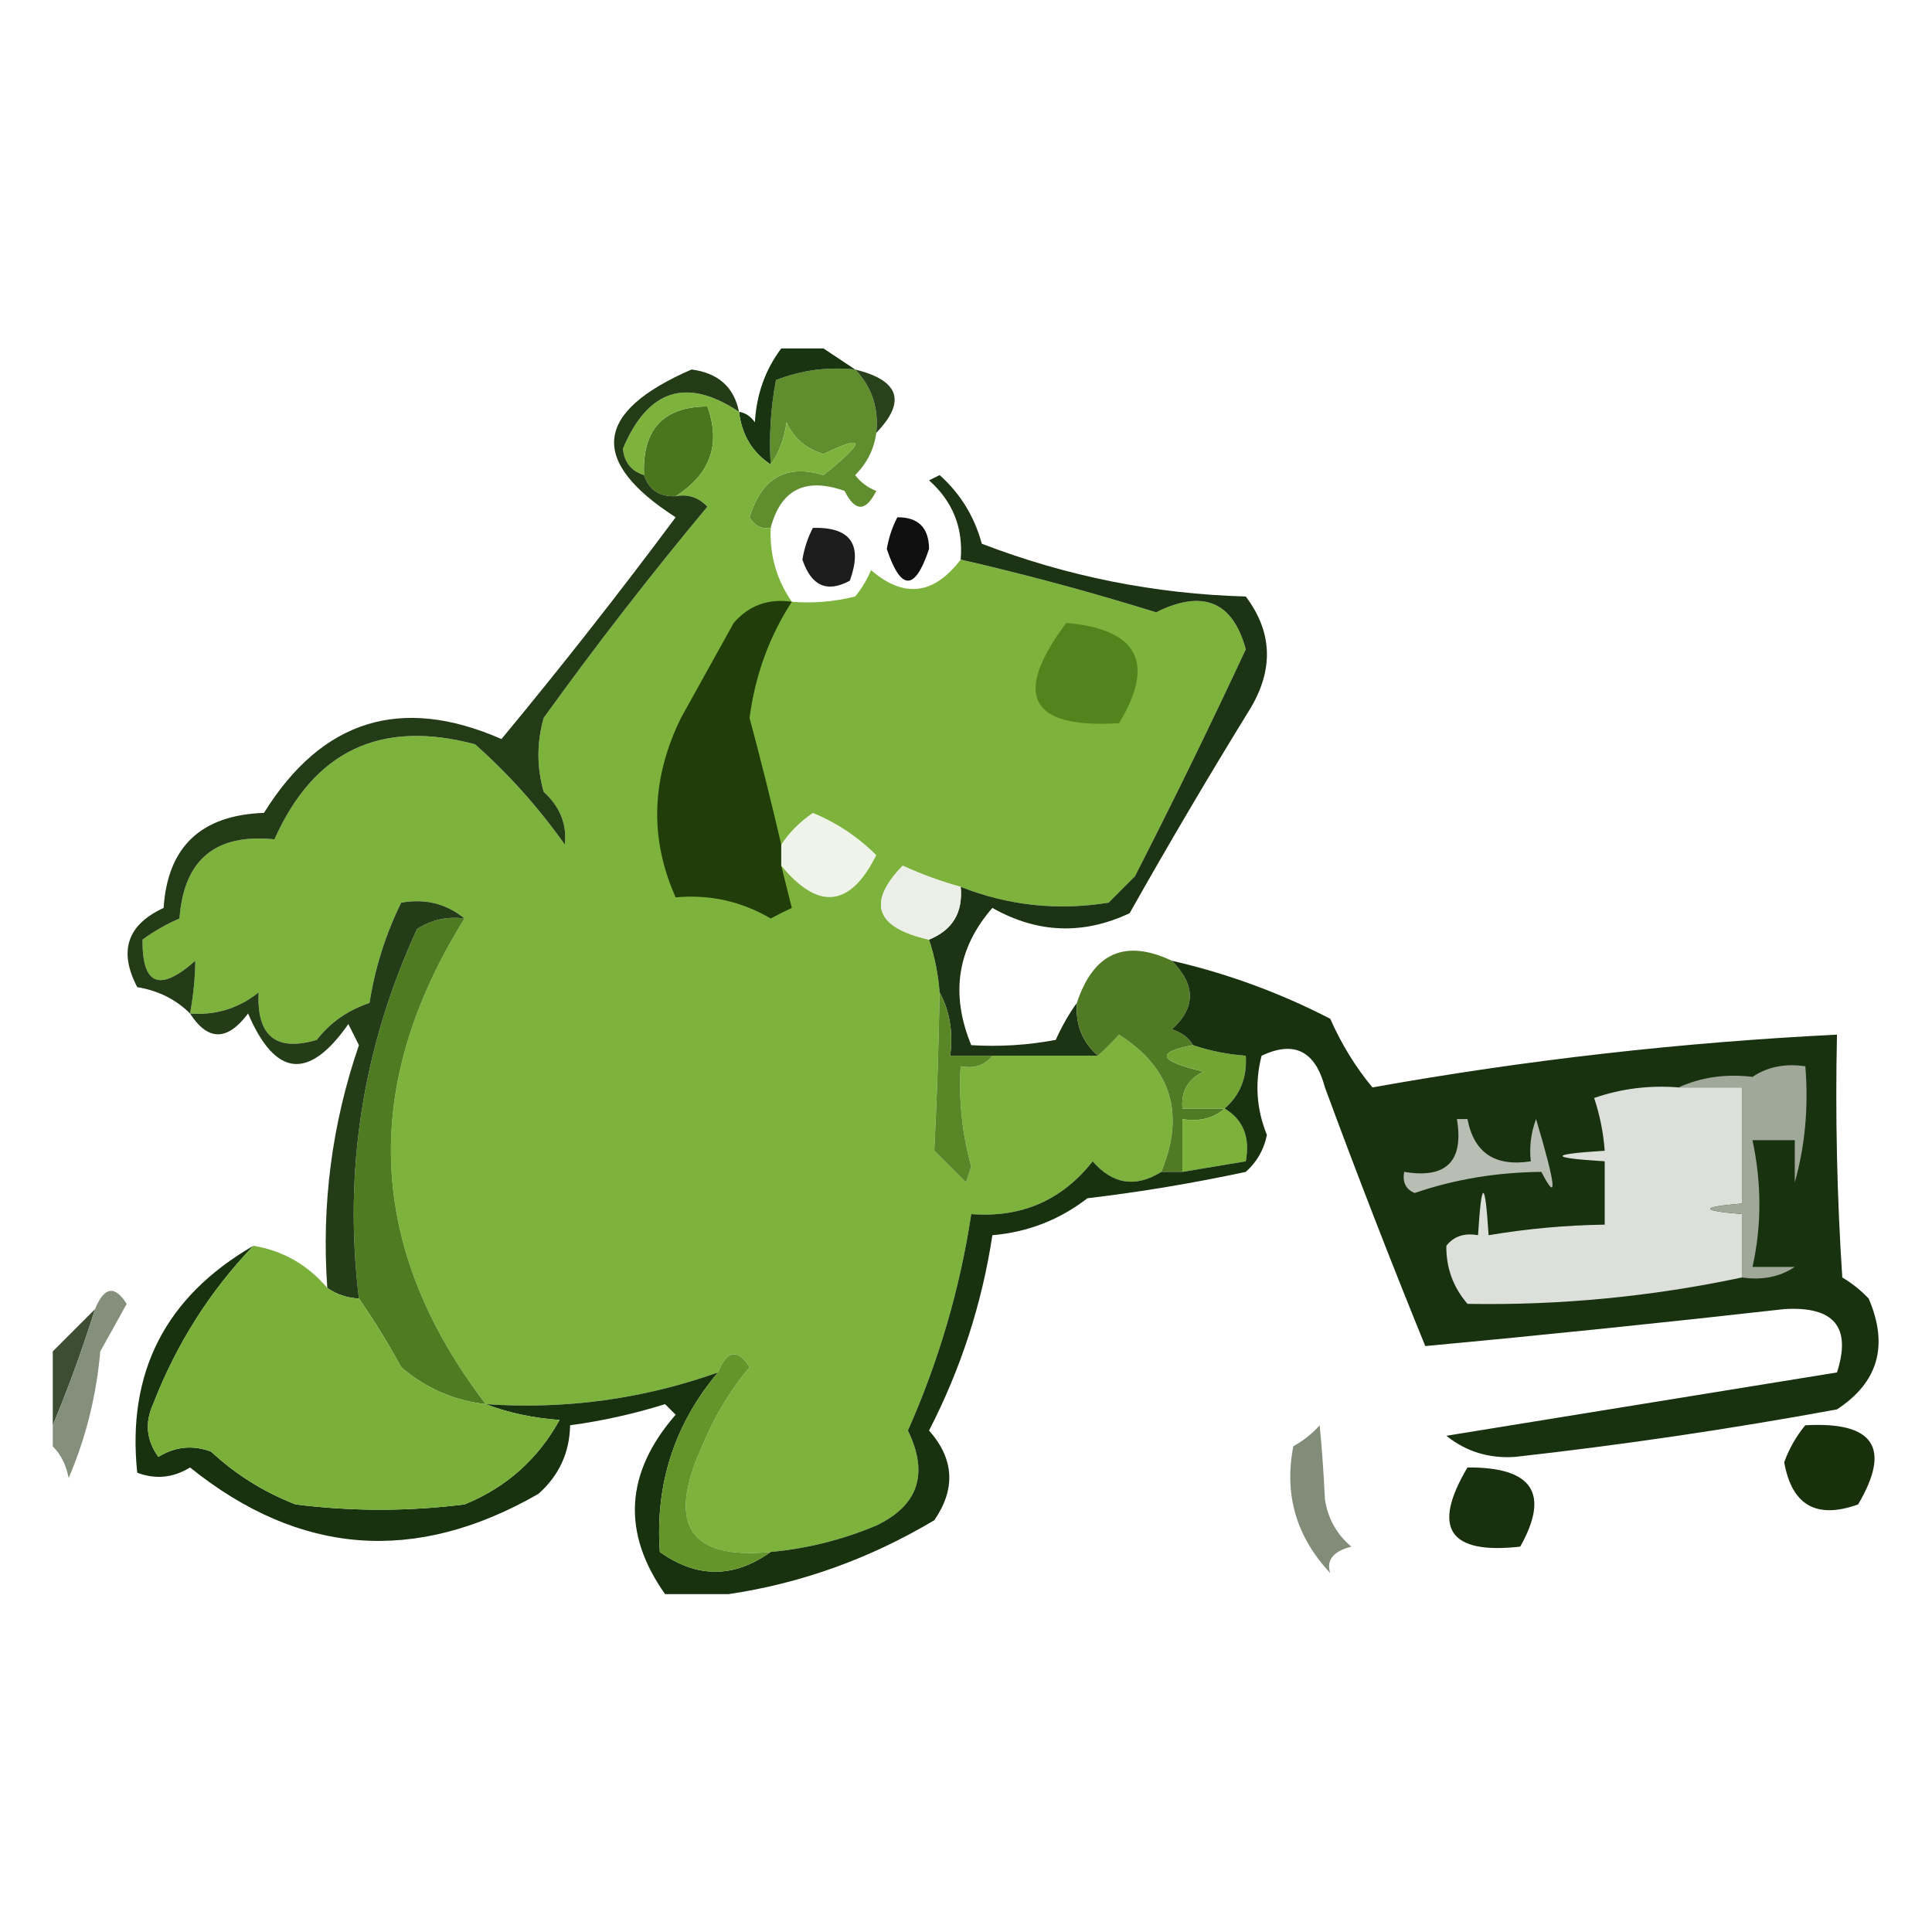 <svg width="32" height="32" viewBox="0 0 32 32" fill="none" xmlns="http://www.w3.org/2000/svg">
<path fill-rule="evenodd" clip-rule="evenodd" d="M14.164 6.12C14.44 6.407 14.557 6.757 14.514 7.169C14.478 7.439 14.361 7.673 14.164 7.869C14.256 7.99 14.372 8.077 14.514 8.131C14.339 8.481 14.164 8.481 13.989 8.131C13.341 7.902 12.933 8.106 12.765 8.743C12.612 8.766 12.495 8.708 12.415 8.568C12.616 7.915 13.024 7.682 13.639 7.869C14.343 7.301 14.343 7.184 13.639 7.519C13.354 7.437 13.15 7.262 13.027 6.995C12.991 7.267 12.903 7.5 12.765 7.694C12.736 7.224 12.765 6.758 12.852 6.295C13.269 6.132 13.706 6.073 14.164 6.12Z" fill="#608D2E"/>
<path fill-rule="evenodd" clip-rule="evenodd" d="M14.164 6.12C14.897 6.3 15.014 6.65 14.514 7.169C14.557 6.757 14.44 6.407 14.164 6.12Z" fill="#29421C"/>
<path fill-rule="evenodd" clip-rule="evenodd" d="M11.191 8.219C10.924 8.231 10.749 8.115 10.667 7.869C10.635 7.115 10.984 6.736 11.716 6.732C11.943 7.356 11.768 7.851 11.191 8.219Z" fill="#4A761D"/>
<path fill-rule="evenodd" clip-rule="evenodd" d="M12.94 5.771C13.173 5.771 13.406 5.771 13.639 5.771C13.814 5.887 13.989 6.004 14.164 6.12C13.706 6.073 13.269 6.132 12.852 6.295C12.765 6.758 12.736 7.224 12.765 7.694C12.459 7.491 12.284 7.2 12.241 6.82C12.348 6.839 12.436 6.897 12.503 6.995C12.53 6.531 12.675 6.123 12.94 5.771Z" fill="#193410"/>
<path fill-rule="evenodd" clip-rule="evenodd" d="M12.24 6.82C12.284 7.2 12.459 7.491 12.765 7.694C12.903 7.5 12.991 7.267 13.027 6.995C13.149 7.262 13.354 7.437 13.639 7.519C14.342 7.184 14.342 7.301 13.639 7.869C13.024 7.682 12.616 7.915 12.415 8.568C12.495 8.708 12.612 8.766 12.765 8.743C12.746 9.194 12.863 9.602 13.115 9.967C13.469 9.996 13.819 9.966 14.164 9.88C14.273 9.749 14.361 9.603 14.426 9.443C14.971 9.912 15.466 9.854 15.912 9.268C16.999 9.518 18.078 9.809 19.147 10.142C19.923 9.757 20.418 9.961 20.634 10.754C20.049 12.011 19.437 13.264 18.798 14.514C18.652 14.659 18.506 14.805 18.36 14.951C17.518 15.087 16.702 15 15.912 14.689C15.586 14.599 15.265 14.482 14.951 14.339C14.355 14.956 14.501 15.364 15.388 15.563C15.482 15.846 15.54 16.137 15.563 16.437C15.548 17.319 15.519 18.194 15.475 19.06C15.65 19.235 15.825 19.41 16 19.585C16.029 19.497 16.058 19.41 16.087 19.323C15.936 18.779 15.877 18.226 15.912 17.661C16.138 17.703 16.313 17.645 16.437 17.486C17.02 17.486 17.603 17.486 18.186 17.486C18.3 17.383 18.416 17.267 18.535 17.137C19.4 17.689 19.633 18.447 19.235 19.41C18.809 19.675 18.43 19.617 18.098 19.235C17.588 19.882 16.917 20.173 16.087 20.109C15.9 21.343 15.55 22.538 15.038 23.694C15.386 24.41 15.211 24.934 14.514 25.268C13.95 25.504 13.368 25.65 12.765 25.705C11.418 25.836 11.039 25.253 11.628 23.956C11.826 23.473 12.088 23.036 12.415 22.645C12.217 22.332 12.042 22.361 11.891 22.732C10.649 23.173 9.367 23.348 8.044 23.257C6.076 20.675 5.959 17.994 7.694 15.213C7.392 14.967 7.042 14.88 6.645 14.951C6.387 15.474 6.212 16.027 6.12 16.612C5.761 16.732 5.469 16.936 5.246 17.224C4.569 17.423 4.248 17.161 4.284 16.437C3.952 16.702 3.573 16.819 3.147 16.787C3.202 16.485 3.232 16.194 3.235 15.913C2.644 16.436 2.353 16.319 2.361 15.563C2.55 15.424 2.754 15.308 2.973 15.213C3.044 14.239 3.568 13.802 4.546 13.902C5.2 12.435 6.307 11.91 7.869 12.328C8.422 12.818 8.918 13.372 9.355 13.989C9.393 13.653 9.276 13.362 9.005 13.115C8.889 12.707 8.889 12.299 9.005 11.891C9.867 10.693 10.77 9.528 11.716 8.393C11.571 8.239 11.397 8.18 11.191 8.219C11.768 7.851 11.943 7.356 11.716 6.732C10.984 6.736 10.634 7.115 10.666 7.869C10.458 7.805 10.341 7.659 10.317 7.432C10.732 6.447 11.373 6.243 12.24 6.82Z" fill="#7DB33C"/>
<path fill-rule="evenodd" clip-rule="evenodd" d="M13.464 8.743C14.089 8.727 14.293 9.018 14.076 9.618C13.699 9.823 13.437 9.707 13.29 9.268C13.322 9.078 13.38 8.903 13.464 8.743Z" fill="#1D1D1E"/>
<path fill-rule="evenodd" clip-rule="evenodd" d="M14.863 8.568C15.21 8.565 15.385 8.74 15.388 9.093C15.155 9.792 14.922 9.792 14.688 9.093C14.721 8.903 14.779 8.729 14.863 8.568Z" fill="#101010"/>
<path fill-rule="evenodd" clip-rule="evenodd" d="M13.115 9.967C12.742 10.542 12.508 11.183 12.415 11.891C12.604 12.597 12.779 13.296 12.94 13.989C12.94 14.106 12.94 14.222 12.94 14.339C12.998 14.572 13.056 14.805 13.115 15.038C13.001 15.091 12.884 15.15 12.765 15.213C12.28 14.928 11.755 14.812 11.191 14.863C10.756 13.891 10.785 12.9 11.279 11.891C11.57 11.366 11.861 10.842 12.153 10.317C12.405 10.027 12.726 9.911 13.115 9.967Z" fill="#213D09"/>
<path fill-rule="evenodd" clip-rule="evenodd" d="M17.661 10.317C18.85 10.423 19.141 10.977 18.535 11.978C17.055 12.071 16.763 11.517 17.661 10.317Z" fill="#51841D"/>
<path fill-rule="evenodd" clip-rule="evenodd" d="M12.94 14.339C12.94 14.222 12.94 14.106 12.94 13.989C13.074 13.786 13.249 13.611 13.464 13.464C13.862 13.629 14.212 13.862 14.514 14.164C14.083 15.028 13.558 15.086 12.94 14.339Z" fill="#EFF3E9"/>
<path fill-rule="evenodd" clip-rule="evenodd" d="M17.836 16.612C17.812 16.971 17.929 17.263 18.186 17.486C17.603 17.486 17.02 17.486 16.437 17.486C16.204 17.486 15.971 17.486 15.738 17.486C15.789 17.096 15.731 16.746 15.563 16.437C15.54 16.137 15.482 15.846 15.388 15.563C15.777 15.405 15.952 15.114 15.912 14.689C16.702 15 17.518 15.087 18.361 14.951C18.506 14.805 18.652 14.659 18.798 14.514C19.437 13.264 20.049 12.01 20.634 10.754C20.418 9.961 19.923 9.757 19.148 10.142C18.078 9.809 16.999 9.518 15.912 9.268C15.956 8.742 15.781 8.305 15.388 7.956C15.446 7.927 15.505 7.898 15.563 7.869C15.905 8.174 16.139 8.553 16.262 9.006C17.67 9.547 19.127 9.838 20.634 9.88C21.07 10.458 21.099 11.07 20.721 11.716C20.026 12.844 19.356 13.98 18.71 15.126C17.939 15.488 17.181 15.459 16.437 15.038C15.854 15.707 15.738 16.465 16.087 17.311C16.557 17.34 17.024 17.311 17.486 17.224C17.589 16.996 17.705 16.792 17.836 16.612Z" fill="#1C3413"/>
<path fill-rule="evenodd" clip-rule="evenodd" d="M15.912 14.689C15.952 15.114 15.777 15.405 15.388 15.563C14.501 15.364 14.355 14.956 14.951 14.339C15.265 14.482 15.586 14.599 15.912 14.689Z" fill="#ECEFE8"/>
<path fill-rule="evenodd" clip-rule="evenodd" d="M19.41 15.913C19.807 16.314 19.807 16.693 19.41 17.049C19.57 17.098 19.686 17.185 19.759 17.311C19.13 17.43 19.188 17.576 19.934 17.749C19.677 17.873 19.56 18.077 19.585 18.361C19.818 18.361 20.051 18.361 20.284 18.361C20.097 18.524 19.864 18.582 19.585 18.536C19.585 18.827 19.585 19.118 19.585 19.41C19.468 19.41 19.352 19.41 19.235 19.41C19.633 18.447 19.4 17.689 18.535 17.137C18.416 17.267 18.3 17.383 18.186 17.486C17.929 17.263 17.812 16.971 17.836 16.612C18.11 15.782 18.635 15.548 19.41 15.913Z" fill="#517A24"/>
<path fill-rule="evenodd" clip-rule="evenodd" d="M12.24 6.82C11.373 6.243 10.732 6.447 10.317 7.432C10.341 7.659 10.458 7.805 10.667 7.869C10.749 8.115 10.924 8.231 11.191 8.219C11.397 8.18 11.572 8.239 11.716 8.393C10.77 9.528 9.867 10.693 9.005 11.891C8.889 12.299 8.889 12.707 9.005 13.115C9.276 13.362 9.393 13.653 9.355 13.989C8.918 13.372 8.422 12.818 7.869 12.328C6.307 11.91 5.2 12.434 4.546 13.902C3.569 13.802 3.044 14.239 2.973 15.213C2.754 15.308 2.55 15.424 2.361 15.563C2.353 16.319 2.644 16.436 3.235 15.913C3.232 16.194 3.203 16.485 3.148 16.787C2.915 16.554 2.623 16.408 2.273 16.35C1.961 15.754 2.106 15.317 2.71 15.038C2.776 14.025 3.33 13.5 4.372 13.464C5.332 11.92 6.644 11.512 8.306 12.241C9.297 11.045 10.258 9.821 11.191 8.568C9.749 7.639 9.836 6.823 11.454 6.12C11.894 6.177 12.157 6.41 12.24 6.82Z" fill="#233B17"/>
<path fill-rule="evenodd" clip-rule="evenodd" d="M19.759 17.311C20.042 17.406 20.334 17.464 20.634 17.486C20.657 17.846 20.541 18.137 20.284 18.361C20.051 18.361 19.818 18.361 19.585 18.361C19.56 18.077 19.677 17.873 19.934 17.749C19.188 17.576 19.13 17.43 19.759 17.311Z" fill="#72A534"/>
<path fill-rule="evenodd" clip-rule="evenodd" d="M15.563 16.437C15.731 16.746 15.789 17.095 15.738 17.486C15.971 17.486 16.204 17.486 16.437 17.486C16.313 17.644 16.138 17.703 15.912 17.661C15.877 18.226 15.936 18.779 16.087 19.322C16.058 19.41 16.029 19.497 16 19.585C15.825 19.41 15.65 19.235 15.475 19.06C15.519 18.194 15.548 17.319 15.563 16.437Z" fill="#598627"/>
<path fill-rule="evenodd" clip-rule="evenodd" d="M7.694 15.213C5.959 17.994 6.076 20.675 8.044 23.257C7.516 23.197 7.05 22.993 6.645 22.645C6.425 22.242 6.191 21.863 5.945 21.508C5.687 19.386 6.008 17.346 6.907 15.388C7.144 15.234 7.407 15.176 7.694 15.213Z" fill="#4F7C20"/>
<path fill-rule="evenodd" clip-rule="evenodd" d="M20.284 18.361C20.591 18.545 20.708 18.836 20.634 19.235C20.284 19.293 19.934 19.352 19.585 19.41C19.585 19.119 19.585 18.827 19.585 18.536C19.864 18.582 20.097 18.524 20.284 18.361Z" fill="#7CB23A"/>
<path fill-rule="evenodd" clip-rule="evenodd" d="M19.41 15.913C20.326 16.123 21.2 16.444 22.033 16.874C22.219 17.295 22.452 17.674 22.732 18.011C25.275 17.556 27.84 17.265 30.426 17.137C30.397 18.479 30.426 19.819 30.514 21.159C30.675 21.254 30.821 21.371 30.951 21.508C31.285 22.284 31.11 22.896 30.426 23.344C28.659 23.669 26.881 23.931 25.093 24.131C24.661 24.159 24.282 24.043 23.956 23.781C26.113 23.432 28.27 23.082 30.426 22.732C30.669 21.982 30.378 21.632 29.552 21.683C27.562 21.907 25.58 22.112 23.607 22.295C23.03 20.879 22.476 19.451 21.945 18.011C21.785 17.406 21.436 17.231 20.896 17.486C20.781 17.932 20.81 18.369 20.984 18.798C20.935 19.042 20.818 19.246 20.634 19.41C19.769 19.596 18.895 19.742 18.011 19.847C17.548 20.205 17.023 20.409 16.437 20.459C16.265 21.591 15.916 22.669 15.388 23.694C15.804 24.164 15.833 24.659 15.475 25.18C14.401 25.819 13.264 26.227 12.066 26.404C11.716 26.404 11.366 26.404 11.016 26.404C10.295 25.385 10.353 24.395 11.191 23.432C11.133 23.373 11.075 23.315 11.016 23.257C10.501 23.418 9.977 23.535 9.443 23.607C9.434 24.061 9.259 24.44 8.918 24.743C6.885 25.912 4.961 25.766 3.148 24.306C2.868 24.478 2.577 24.507 2.273 24.393C2.099 22.731 2.74 21.478 4.197 20.634C3.475 21.388 2.921 22.263 2.536 23.257C2.396 23.564 2.425 23.856 2.623 24.131C2.902 23.959 3.194 23.93 3.497 24.044C3.905 24.423 4.371 24.714 4.896 24.918C5.829 25.035 6.761 25.035 7.694 24.918C8.384 24.637 8.908 24.17 9.268 23.519C8.824 23.487 8.416 23.399 8.044 23.257C9.367 23.348 10.65 23.173 11.891 22.732C11.171 23.59 10.85 24.581 10.929 25.705C11.542 26.142 12.154 26.142 12.765 25.705C13.368 25.65 13.951 25.504 14.514 25.268C15.211 24.934 15.386 24.41 15.038 23.694C15.55 22.538 15.9 21.343 16.087 20.109C16.918 20.173 17.588 19.882 18.098 19.235C18.43 19.617 18.809 19.675 19.235 19.41C19.352 19.41 19.468 19.41 19.585 19.41C19.934 19.352 20.284 19.293 20.634 19.235C20.708 18.836 20.591 18.545 20.284 18.361C20.541 18.137 20.657 17.846 20.634 17.486C20.334 17.464 20.042 17.406 19.76 17.311C19.686 17.185 19.57 17.098 19.41 17.049C19.807 16.693 19.807 16.314 19.41 15.913Z" fill="#18310F"/>
<path fill-rule="evenodd" clip-rule="evenodd" d="M27.803 18.011C28.153 18.011 28.503 18.011 28.852 18.011C28.852 18.652 28.852 19.293 28.852 19.934C28.153 19.993 28.153 20.051 28.852 20.109C28.852 20.459 28.852 20.809 28.852 21.159C27.353 21.477 25.837 21.623 24.306 21.596C24.068 21.319 23.951 20.998 23.956 20.634C24.08 20.476 24.255 20.418 24.481 20.459C24.539 19.526 24.597 19.526 24.656 20.459C25.291 20.352 25.933 20.293 26.579 20.284C26.579 19.934 26.579 19.585 26.579 19.235C25.647 19.177 25.647 19.118 26.579 19.06C26.557 18.76 26.498 18.469 26.404 18.186C26.851 18.031 27.317 17.972 27.803 18.011Z" fill="#DCDFDA"/>
<path fill-rule="evenodd" clip-rule="evenodd" d="M24.131 18.535C24.189 18.535 24.248 18.535 24.306 18.535C24.413 19.095 24.763 19.328 25.355 19.235C25.328 18.995 25.357 18.762 25.442 18.535C25.774 19.65 25.803 19.942 25.53 19.41C24.79 19.417 24.09 19.533 23.432 19.76C23.285 19.7 23.227 19.583 23.257 19.41C23.956 19.526 24.248 19.235 24.131 18.535Z" fill="#B8BEB3"/>
<path fill-rule="evenodd" clip-rule="evenodd" d="M29.727 19.585C29.727 19.352 29.727 19.118 29.727 18.885C29.494 18.885 29.26 18.885 29.027 18.885C29.179 19.602 29.179 20.302 29.027 20.984C29.26 20.984 29.494 20.984 29.727 20.984C29.479 21.15 29.187 21.208 28.852 21.159C28.852 20.809 28.852 20.459 28.852 20.109C28.153 20.051 28.153 19.993 28.852 19.934C28.852 19.293 28.852 18.652 28.852 18.011C28.503 18.011 28.153 18.011 27.803 18.011C28.172 17.842 28.58 17.783 29.027 17.836C29.275 17.67 29.567 17.611 29.902 17.661C29.957 18.338 29.898 18.979 29.727 19.585Z" fill="#A0A89A"/>
<path fill-rule="evenodd" clip-rule="evenodd" d="M7.694 15.213C7.406 15.176 7.144 15.234 6.907 15.388C6.008 17.346 5.687 19.386 5.945 21.508C5.751 21.498 5.576 21.44 5.421 21.333C5.323 19.952 5.498 18.611 5.945 17.311C5.887 17.195 5.829 17.078 5.77 16.962C5.114 17.899 4.56 17.841 4.109 16.787C3.765 17.246 3.444 17.246 3.147 16.787C3.573 16.819 3.952 16.702 4.284 16.437C4.249 17.16 4.569 17.423 5.246 17.224C5.469 16.936 5.761 16.732 6.12 16.612C6.212 16.027 6.387 15.474 6.645 14.951C7.043 14.88 7.392 14.967 7.694 15.213Z" fill="#243D18"/>
<path fill-rule="evenodd" clip-rule="evenodd" d="M4.197 20.634C4.687 20.715 5.095 20.948 5.421 21.333C5.577 21.44 5.751 21.498 5.945 21.508C6.191 21.864 6.424 22.242 6.645 22.645C7.05 22.993 7.516 23.197 8.044 23.257C8.416 23.399 8.824 23.487 9.268 23.519C8.908 24.17 8.384 24.637 7.694 24.918C6.761 25.035 5.829 25.035 4.896 24.918C4.371 24.714 3.905 24.423 3.497 24.044C3.194 23.93 2.902 23.959 2.623 24.131C2.425 23.856 2.396 23.564 2.535 23.257C2.921 22.263 3.475 21.388 4.197 20.634Z" fill="#7AAF39"/>
<path fill-rule="evenodd" clip-rule="evenodd" d="M1.574 21.683C1.365 22.349 1.132 22.99 0.874 23.607C0.874 23.199 0.874 22.791 0.874 22.383C1.107 22.149 1.341 21.916 1.574 21.683Z" fill="#3C4D33"/>
<path fill-rule="evenodd" clip-rule="evenodd" d="M12.765 25.705C12.154 26.142 11.542 26.142 10.929 25.705C10.85 24.581 11.171 23.59 11.891 22.732C12.042 22.361 12.217 22.332 12.415 22.645C12.088 23.036 11.826 23.473 11.628 23.956C11.039 25.253 11.418 25.836 12.765 25.705Z" fill="#63952A"/>
<path fill-rule="evenodd" clip-rule="evenodd" d="M29.901 23.607C31.039 23.543 31.33 23.98 30.776 24.918C30.087 25.166 29.678 24.933 29.552 24.219C29.635 23.991 29.752 23.787 29.901 23.607Z" fill="#19300D"/>
<path fill-rule="evenodd" clip-rule="evenodd" d="M0.874 23.956C0.874 23.84 0.874 23.723 0.874 23.607C1.132 22.99 1.365 22.349 1.574 21.683C1.725 21.312 1.9 21.282 2.098 21.596C1.955 21.856 1.81 22.119 1.661 22.383C1.596 23.121 1.421 23.82 1.137 24.481C1.096 24.265 1.009 24.09 0.874 23.956Z" fill="#848F7C"/>
<path fill-rule="evenodd" clip-rule="evenodd" d="M24.306 24.306C25.383 24.297 25.675 24.735 25.18 25.617C23.999 25.75 23.708 25.313 24.306 24.306Z" fill="#18300E"/>
<path fill-rule="evenodd" clip-rule="evenodd" d="M21.858 23.607C21.894 23.974 21.923 24.382 21.945 24.831C21.993 25.15 22.139 25.413 22.382 25.617C22.081 25.696 21.964 25.842 22.033 26.055C21.47 25.455 21.266 24.756 21.421 23.956C21.595 23.857 21.74 23.741 21.858 23.607Z" fill="#828D79"/>
</svg>
